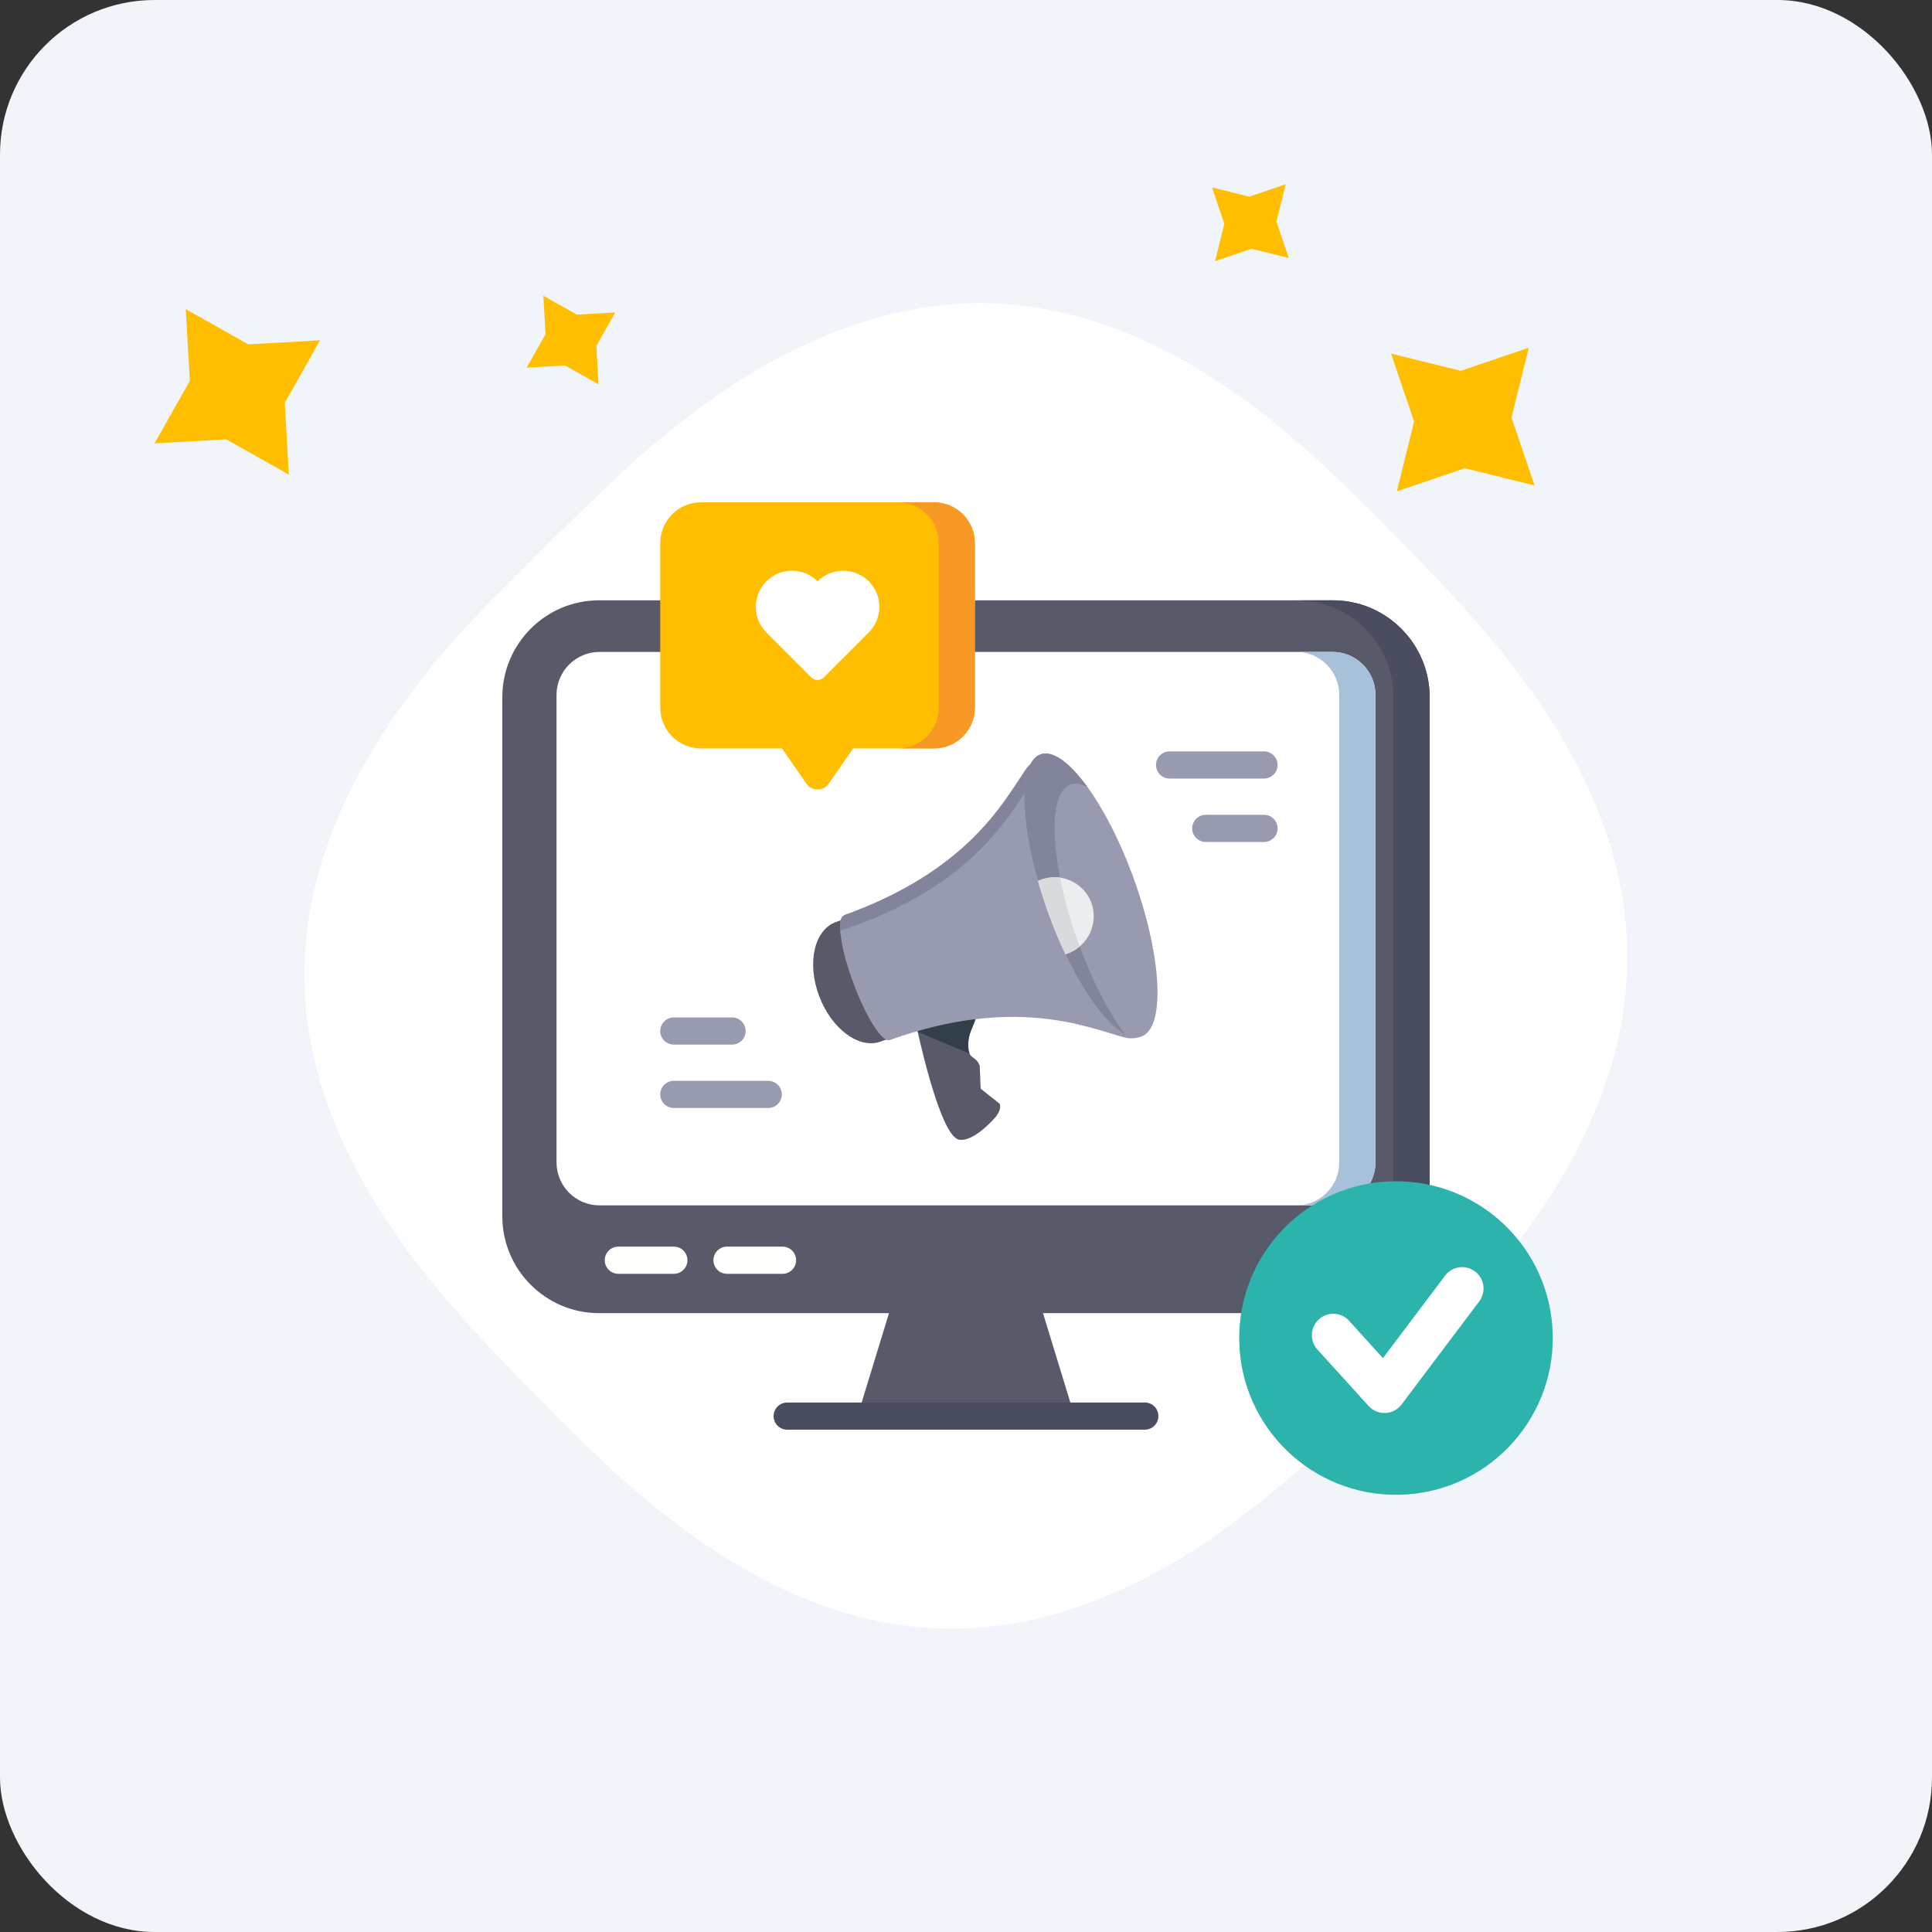 <svg width="100" height="100" viewBox="0 0 100 100" fill="none" xmlns="http://www.w3.org/2000/svg">
<rect x="0" y="0" width="100" height="100" fill="#333333" stroke="none"/>
<rect width="100" height="100" rx="8" fill="#F1F4F9"/>
<path fill-rule="evenodd" clip-rule="evenodd" d="M72.315 27.821C72.351 27.858 72.385 27.893 72.421 27.93C75.82 31.4 77.629 33.481 79.267 35.768C84.39 42.992 85.533 49.949 82.765 57.006C81.412 60.419 79.45 63.484 76.247 67.128C74.613 68.981 68.477 75.017 66.599 76.619C62.904 79.762 59.809 81.671 56.38 82.963C49.289 85.605 42.37 84.331 35.259 79.064C33.007 77.38 30.965 75.528 27.567 72.058C27.53 72.021 27.496 71.986 27.46 71.949C24.132 68.546 22.341 66.483 20.721 64.22C13.286 53.744 14.184 43.759 23.55 33.068C25.003 31.412 31.7 24.804 33.39 23.369C37.084 20.227 40.179 18.317 43.608 17.026C50.7 14.383 57.618 15.657 64.73 20.925C66.957 22.59 68.982 24.423 72.315 27.821Z" fill="white"/>
<path d="M55.616 73.297H44.383L46.23 67.265H53.77L55.616 73.297Z" fill="#585A6A"/>
<path d="M74 36.087V62.953C74 65.718 71.755 67.968 68.996 67.968H31.004C28.245 67.968 26 65.718 26 62.953V36.087C26 33.322 28.245 31.072 31.004 31.072H68.996C71.755 31.072 74 33.322 74 36.087Z" fill="#585A6A"/>
<path d="M74 36.087V62.953C74 65.718 71.755 67.968 68.996 67.968H67.121C69.88 67.968 72.125 65.718 72.125 62.953V36.087C72.125 33.322 69.88 31.072 67.121 31.072H68.996C71.755 31.072 74 33.322 74 36.087Z" fill="#4A4C5F"/>
<path d="M71.195 35.971V60.163C71.195 61.391 70.198 62.39 68.971 62.39H31.029C29.803 62.39 28.805 61.391 28.805 60.163V35.971C28.805 34.743 29.803 33.744 31.029 33.744H68.971C70.198 33.744 71.195 34.743 71.195 35.971Z" fill="white"/>
<path d="M71.195 35.971V60.163C71.195 61.391 70.197 62.39 68.971 62.39H67.096C68.322 62.39 69.32 61.391 69.32 60.163V35.971C69.32 34.743 68.322 33.744 67.096 33.744H68.971C70.197 33.744 71.195 34.743 71.195 35.971Z" fill="#A8C1DB"/>
<path d="M59.255 72.594H40.745C40.357 72.594 40.042 72.909 40.042 73.297C40.042 73.685 40.357 74 40.745 74H59.255C59.643 74 59.958 73.685 59.958 73.297C59.958 72.909 59.643 72.594 59.255 72.594Z" fill="#4A4C5F"/>
<path d="M50.46 28.11V36.628C50.46 37.792 49.513 38.739 48.35 38.739H44.16L42.895 40.561C42.763 40.751 42.548 40.864 42.317 40.864C42.087 40.864 41.871 40.751 41.74 40.561L40.475 38.739H36.284C35.121 38.739 34.174 37.792 34.174 36.628V28.11C34.174 26.947 35.121 26 36.284 26H48.35C49.513 26 50.46 26.947 50.46 28.11Z" fill="#FFBF00"/>
<path d="M50.46 28.11V36.628C50.46 37.792 49.514 38.739 48.35 38.739H46.475C47.639 38.739 48.585 37.792 48.585 36.628V28.11C48.585 26.947 47.639 26 46.475 26H48.35C49.514 26 50.46 26.947 50.46 28.11Z" fill="#F89825"/>
<path d="M34.878 64.525H32.005C31.617 64.525 31.302 64.84 31.302 65.229C31.302 65.617 31.617 65.932 32.005 65.932H34.878C35.266 65.932 35.581 65.617 35.581 65.229C35.581 64.84 35.266 64.525 34.878 64.525Z" fill="#FFFFFE"/>
<path d="M40.503 64.525H37.63C37.242 64.525 36.927 64.84 36.927 65.229C36.927 65.617 37.242 65.932 37.63 65.932H40.503C40.891 65.932 41.206 65.617 41.206 65.229C41.206 64.84 40.891 64.525 40.503 64.525Z" fill="#FFFFFE"/>
<path d="M44.968 30.088C44.237 29.358 43.049 29.358 42.318 30.089C41.964 29.735 41.493 29.54 40.992 29.54H40.991C40.491 29.54 40.021 29.734 39.667 30.088C38.937 30.818 38.938 32.007 39.669 32.738L41.986 35.055C42.078 35.147 42.198 35.193 42.318 35.193C42.438 35.193 42.557 35.147 42.649 35.055L44.966 32.738C45.697 32.007 45.698 30.818 44.968 30.088Z" fill="white"/>
<path d="M34.877 54.069H37.891C38.279 54.069 38.594 53.754 38.594 53.366C38.594 52.977 38.279 52.663 37.891 52.663H34.877C34.489 52.663 34.174 52.977 34.174 53.366C34.174 53.754 34.489 54.069 34.877 54.069Z" fill="#989BB0"/>
<path d="M39.763 55.944H34.877C34.489 55.944 34.174 56.258 34.174 56.647C34.174 57.035 34.489 57.35 34.877 57.35H39.763C40.151 57.35 40.466 57.035 40.466 56.647C40.466 56.258 40.151 55.944 39.763 55.944Z" fill="#989BB0"/>
<path d="M65.424 42.173H62.41C62.022 42.173 61.707 42.488 61.707 42.876C61.707 43.265 62.022 43.58 62.41 43.58H65.424C65.812 43.58 66.127 43.265 66.127 42.876C66.127 42.488 65.812 42.173 65.424 42.173Z" fill="#989BB0"/>
<path d="M66.127 39.595C66.127 39.207 65.812 38.892 65.423 38.892H60.538C60.15 38.892 59.835 39.207 59.835 39.595C59.835 39.983 60.15 40.298 60.538 40.298H65.423C65.812 40.298 66.127 39.983 66.127 39.595Z" fill="#989BB0"/>
<path d="M47.398 52.942L50.461 51.973C50.805 52.911 49.976 53.208 50.133 54.364C50.195 54.802 50.523 54.677 50.711 55.161L50.758 56.349L51.743 57.131C51.883 57.506 51.414 57.944 51.414 57.944C51.414 57.944 50.383 59.116 49.648 58.991C48.617 58.834 47.398 52.942 47.398 52.942Z" fill="#585A6A"/>
<path d="M50.133 54.364C49.992 53.255 50.711 52.942 50.492 52.114L48.585 52.567L47.398 52.942C47.398 52.942 47.429 53.114 47.507 53.411L50.195 54.536C50.164 54.489 50.148 54.442 50.133 54.364Z" fill="#323E4A"/>
<path d="M43.271 47.721L44.928 47.127C44.944 47.831 45.225 49.034 45.709 50.363C46.194 51.676 46.772 52.77 47.241 53.317L45.584 53.911C44.459 54.317 43.037 53.254 42.396 51.551C41.755 49.831 42.146 48.128 43.271 47.721Z" fill="#585A6A"/>
<path d="M54.446 47.19C53.118 43.611 52.68 40.391 53.352 39.516C53.259 39.609 53.149 39.735 53.024 39.922C51.914 41.563 50.054 45.096 43.677 47.378V47.393C43.287 47.534 43.505 49.097 44.162 50.863C44.818 52.645 45.662 53.974 46.053 53.833C52.43 51.551 56.181 53.13 58.119 53.677C58.729 53.849 59.073 53.63 59.073 53.63C58.057 54.02 55.931 51.16 54.446 47.19Z" fill="#989BB0"/>
<path d="M53.055 41.032C53.212 40.078 53.258 39.891 53.321 39.594L53.337 39.547C53.258 39.641 53.149 39.75 53.04 39.922C51.914 41.563 50.054 45.096 43.677 47.377V47.393C43.521 47.456 43.459 47.737 43.49 48.159L44.005 48.003C49.882 45.924 51.899 42.767 53.055 41.032Z" fill="#81849B"/>
<path d="M53.853 39.047C52.618 39.5 52.79 43.142 54.243 47.174C55.681 51.207 57.854 54.114 59.089 53.645C60.323 53.192 60.151 49.55 58.698 45.518C57.244 41.485 55.072 38.593 53.853 39.047Z" fill="#989BB0"/>
<path d="M55.791 48.737C54.353 44.705 54.181 41.063 55.4 40.61C55.666 40.516 55.963 40.563 56.291 40.751C55.384 39.484 54.493 38.812 53.853 39.047C52.618 39.5 52.79 43.142 54.243 47.174C55.384 50.363 56.979 52.833 58.198 53.505C57.354 52.348 56.494 50.675 55.791 48.737Z" fill="#81849B"/>
<path d="M53.884 45.533C53.821 45.549 53.774 45.58 53.727 45.596C53.868 46.111 54.04 46.627 54.228 47.174C54.509 47.956 54.822 48.706 55.15 49.394C55.197 49.378 55.244 49.362 55.275 49.347C56.322 48.956 56.869 47.8 56.494 46.737C56.103 45.69 54.947 45.142 53.884 45.533Z" fill="#EBEDEE"/>
<path d="M55.791 48.737C55.369 47.581 55.072 46.455 54.868 45.424C54.556 45.377 54.212 45.408 53.884 45.533C53.821 45.549 53.774 45.58 53.727 45.596C53.868 46.112 54.04 46.627 54.228 47.174C54.509 47.956 54.822 48.706 55.15 49.394C55.197 49.378 55.244 49.363 55.275 49.347C55.509 49.269 55.713 49.144 55.885 48.987C55.853 48.909 55.822 48.831 55.791 48.737Z" fill="#D9DADB"/>
<path fill-rule="evenodd" clip-rule="evenodd" d="M72.398 77.37C76.879 77.292 80.448 73.596 80.37 69.114C80.292 64.633 76.596 61.063 72.114 61.142C67.633 61.22 64.063 64.916 64.142 69.398C64.22 73.879 67.916 77.448 72.398 77.37Z" fill="#2CB3AC"/>
<path d="M69.829 68.364C69.418 67.912 68.718 67.877 68.266 68.288C67.813 68.698 67.778 69.398 68.189 69.851L70.84 72.775C71.306 73.289 72.126 73.252 72.543 72.697L76.565 67.359C76.933 66.87 76.835 66.177 76.347 65.809C75.859 65.441 75.165 65.539 74.797 66.027L71.581 70.297L69.829 68.364Z" fill="white"/>
<path d="M11.711 22.74L8 22.95L9.826 19.712L9.614 16L12.853 17.824L16.564 17.614L14.74 20.853L14.95 24.564L11.711 22.74Z" fill="#FFBF00"/>
<path d="M29.246 18.916L27.261 19.028L28.238 17.295L28.125 15.309L29.857 16.285L31.843 16.173L30.867 17.906L30.979 19.892L29.246 18.916Z" fill="#FFBF00"/>
<path d="M75.821 24.236L79.429 25.128L78.234 21.608L79.129 18L75.609 19.194L72 18.301L73.194 21.821L72.301 25.429L75.821 24.236Z" fill="#FFBF00"/>
<path d="M64.777 12.876L66.707 13.353L66.067 11.47L66.546 9.539L64.663 10.178L62.732 9.7L63.371 11.584L62.893 13.514L64.777 12.876Z" fill="#FFBF00"/>
</svg>
